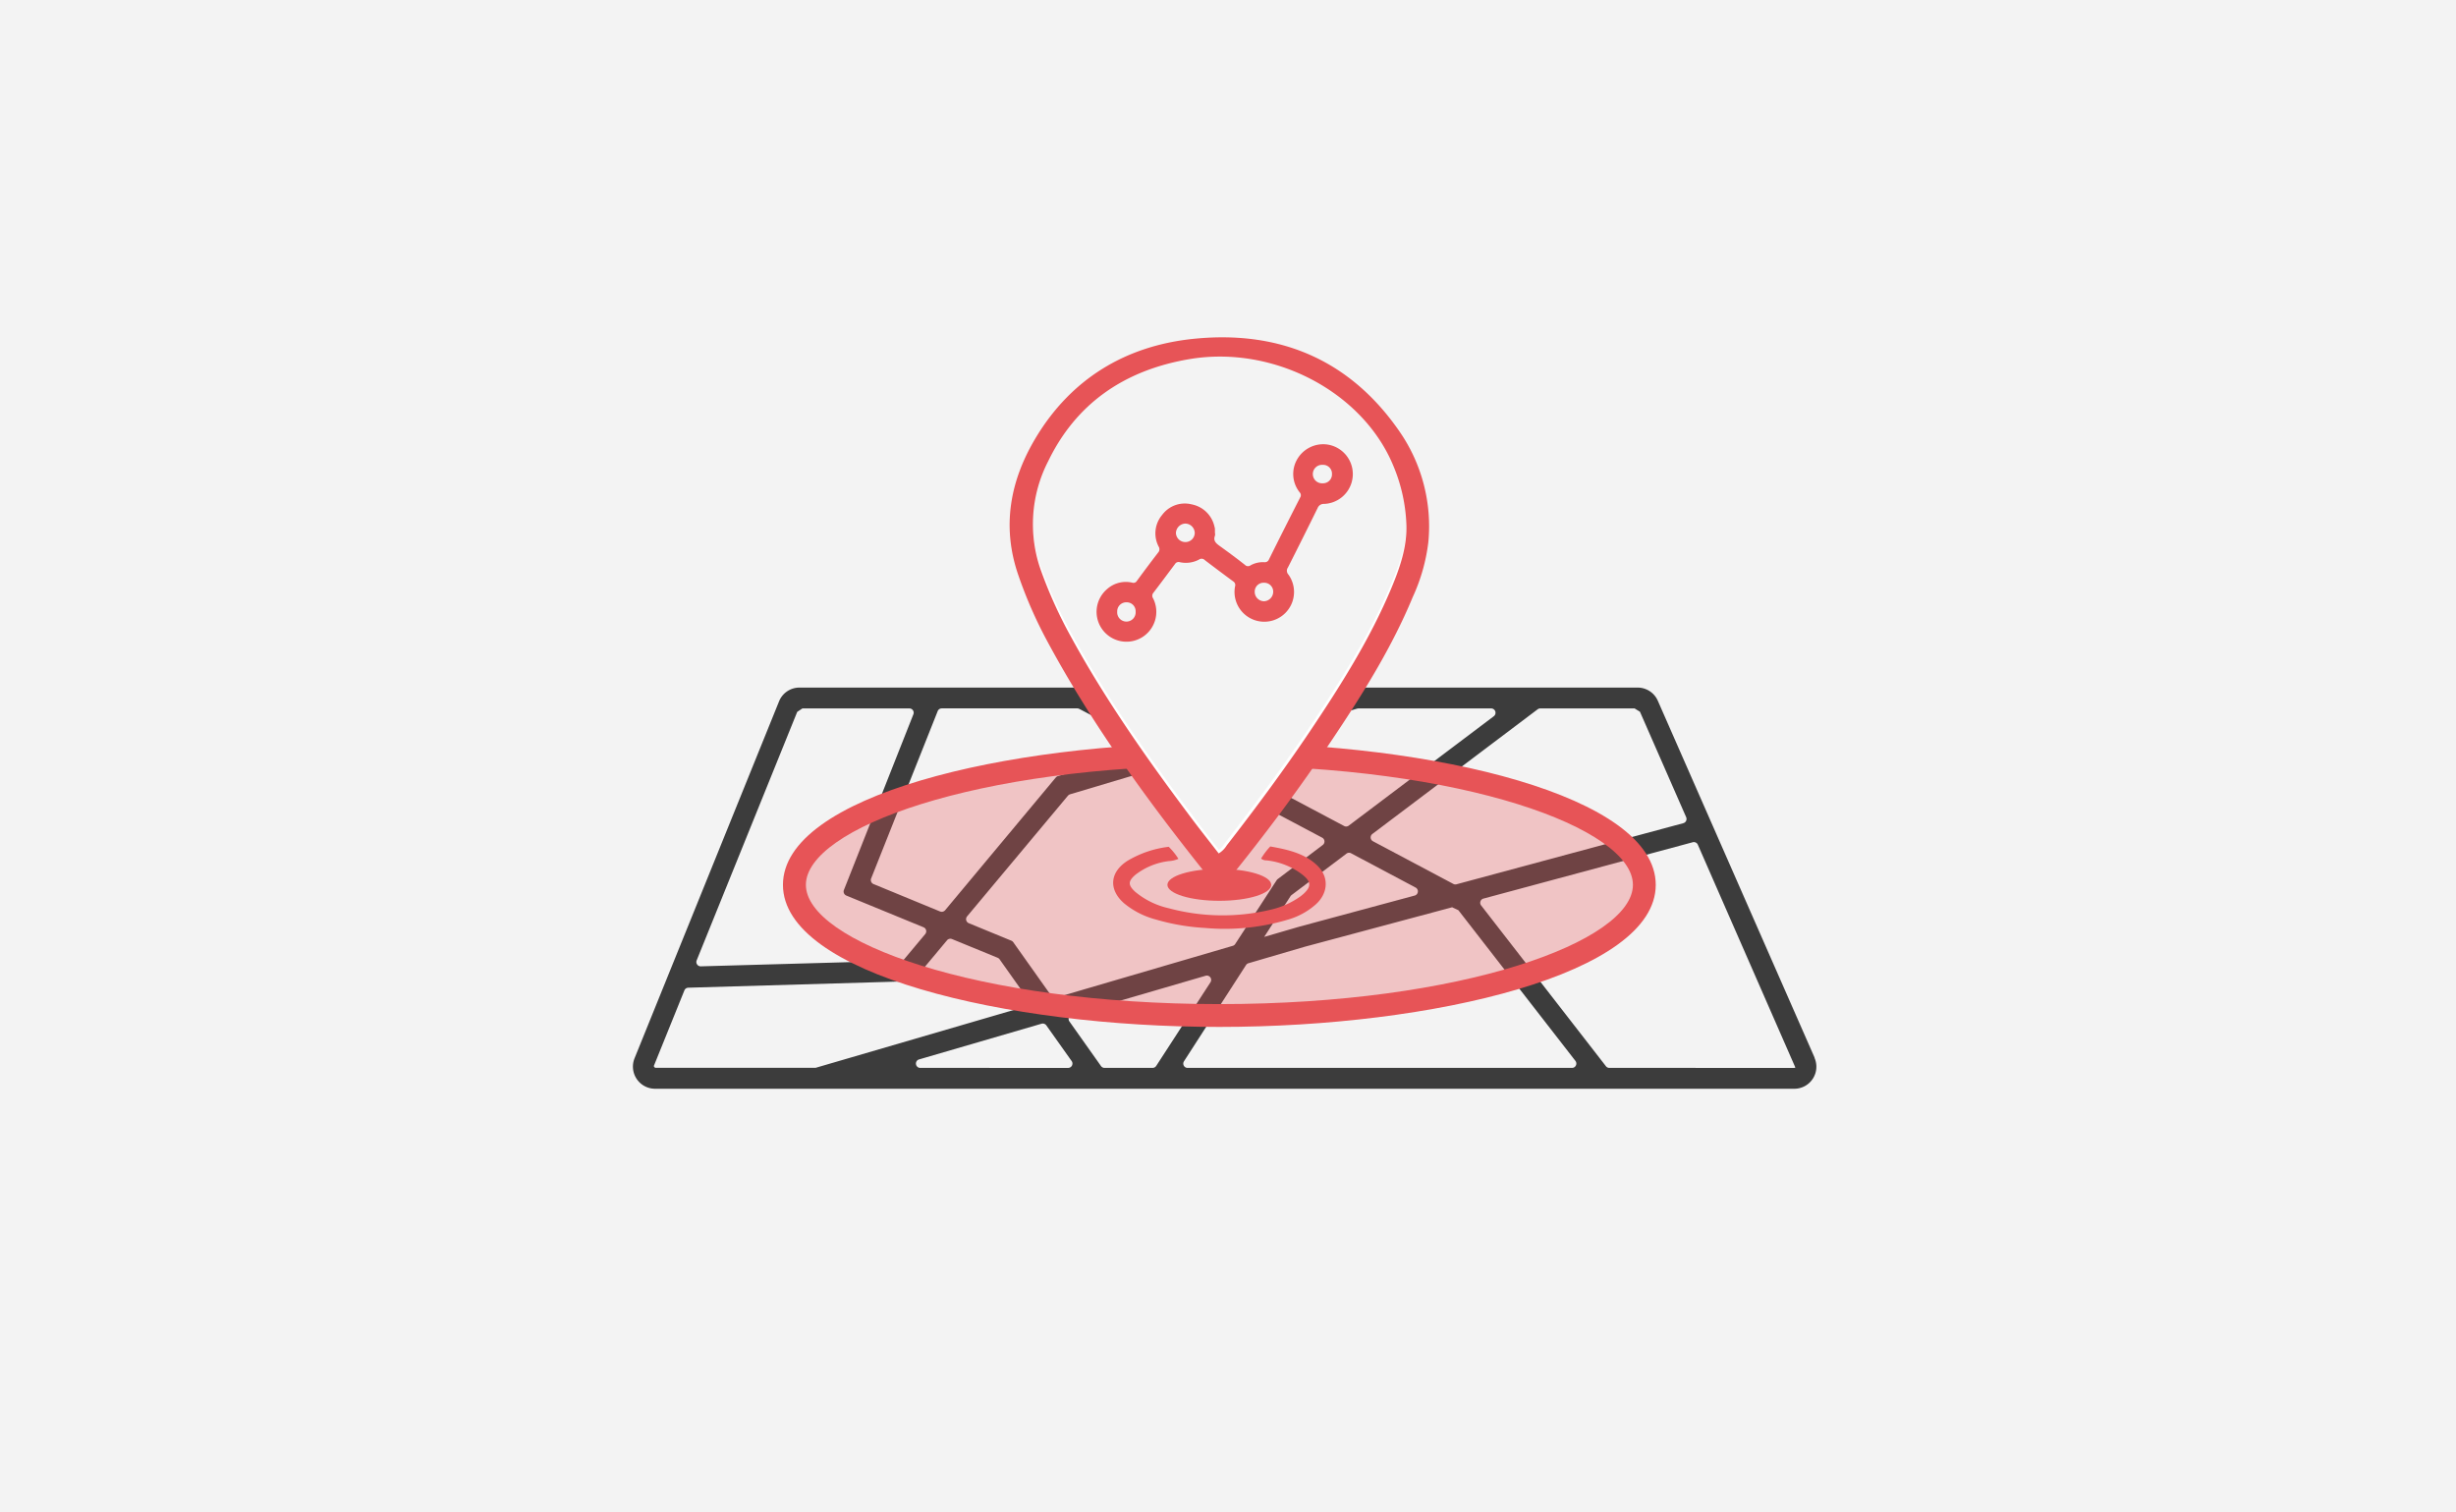 <svg id="レイヤー_1" data-name="レイヤー 1" xmlns="http://www.w3.org/2000/svg" viewBox="0 0 435.8 268.29"><defs><style>.cls-1,.cls-5{fill:#f3f3f3;}.cls-2{fill:#3c3c3c;}.cls-3,.cls-4{fill:#e75457;}.cls-3{opacity:0.3;}.cls-5{stroke:#fff;stroke-miterlimit:10;}</style></defs><title>アートボード 215</title><rect class="cls-1" width="435.8" height="268.29"/><path class="cls-2" d="M322,187.69l-27.83-63.35a3.91,3.91,0,0,0-3.59-2.34H141.87a3.89,3.89,0,0,0-3.63,2.44l-25.65,63.35a3.93,3.93,0,0,0,3.64,5.39H318.39a3.91,3.91,0,0,0,3.58-5.49Zm-31-61.4,8.2,18.71a.78.78,0,0,1-.51,1.06L258.45,156.9a.77.77,0,0,1-.56-.06l-14.26-7.57a.77.77,0,0,1-.11-1.3l29.33-22.12a.77.77,0,0,1,.46-.15h16.74ZM258.78,161.5l20.77,26.74a.77.77,0,0,1-.61,1.24h-68.2a.76.76,0,0,1-.64-1.19l11-17.06a.77.77,0,0,1,.43-.32l10-2.93,26.14-7Zm-68.6,18.56,23.75-6.93a.77.77,0,0,1,.86,1.16l-9.63,14.84a.78.78,0,0,1-.65.35H196a.79.79,0,0,1-.63-.32l-5.61-7.92A.76.76,0,0,1,190.18,180.06Zm-.59,9.42H163.26A.77.77,0,0,1,163,188l21.82-6.36a.78.78,0,0,1,.84.29l4.52,6.37A.77.77,0,0,1,189.59,189.48Zm19.7-58.43-7.36-3.91a.76.76,0,0,1,.36-1.44h20.42a.77.77,0,0,1,.22,1.5l-13.06,3.91A.82.82,0,0,1,209.29,131.05ZM241,125.7h23.6a.77.77,0,0,1,.47,1.38l-25.74,19.41a.76.76,0,0,1-.82.07l-22.64-12a.77.77,0,0,1,.14-1.42l24.77-7.4Zm-38.29,7.54-15,4.47a.84.84,0,0,0-.37.25L167.7,161.51a.78.78,0,0,1-.88.22L155,156.86a.77.77,0,0,1-.42-1l11.81-29.69a.77.77,0,0,1,.71-.48h24.05a.74.74,0,0,1,.36.09l11.39,6A.77.77,0,0,1,202.72,133.24Zm-12.85,7.7,19-5.67a.78.78,0,0,1,.58,0l25.17,13.36a.77.77,0,0,1,.11,1.29l-8,6.06a.81.81,0,0,0-.18.19l-7.36,11.33a.73.73,0,0,1-.43.32L187.4,177a.76.76,0,0,1-.84-.29l-6.77-9.54a.77.77,0,0,0-.33-.26l-7.56-3.11a.77.77,0,0,1-.3-1.2l17.9-21.42A.84.84,0,0,1,189.87,140.94Zm49.86,10.45,11.47,6.09a.77.77,0,0,1-.16,1.42l-20.47,5.52-6.24,1.82L229,159a.81.81,0,0,1,.18-.19l9.72-7.33A.76.76,0,0,1,239.73,151.39Zm-98.26-25.08.92-.61h19a.76.76,0,0,1,.71,1L149.75,157.9a.77.77,0,0,0,.42,1l13.71,5.63a.77.77,0,0,1,.3,1.2l-3.73,4.46a.72.72,0,0,1-.56.27l-35.54,1a.77.77,0,0,1-.73-1.06ZM116,189.18l5.44-13.45a.77.77,0,0,1,.69-.48l39.5-1.15a.76.76,0,0,0,.57-.27l5.85-7a.77.77,0,0,1,.88-.21l8.1,3.32a.82.82,0,0,1,.34.27l5.09,7.18a.76.76,0,0,1-.41,1.18l-37.31,10.89a.83.83,0,0,1-.22,0H116.23Zm202.36.3H285.57a.77.77,0,0,1-.61-.3l-22.14-28.52a.77.77,0,0,1,.4-1.22l37.15-10a.77.77,0,0,1,.9.44l17.3,39.52A.2.2,0,0,1,318.39,189.48Z"/><ellipse class="cls-3" cx="216.36" cy="157" rx="75.41" ry="23.18"/><path class="cls-4" d="M216.36,182.21c-38.06,0-77.43-9.43-77.43-25.21s39.37-25.21,77.43-25.21S293.8,141.22,293.8,157,254.43,182.21,216.36,182.21Zm0-46.37C173.12,135.84,143,147,143,157s30.14,21.16,73.38,21.16S289.75,167,289.75,157,259.61,135.84,216.36,135.84Z"/><ellipse class="cls-4" cx="216.36" cy="157" rx="9.21" ry="2.83"/><path class="cls-5" d="M216.18,151.48a4.27,4.27,0,0,0,1.46-1.45c5.21-6.71,10.26-13.52,15-20.53,5.61-8.34,10.95-16.81,14.79-26,1.52-3.64,2.8-7.36,2.7-11.3a30,30,0,0,0-2.33-10.63c-5.47-13.44-21.63-22-36.9-19.37-12,2-20.52,8.21-25.48,18.42a24.81,24.81,0,0,0-1.27,19.86,82.28,82.28,0,0,0,5.35,11.8c6.19,11.34,13.67,22,21.48,32.39C212.65,146.94,214.41,149.17,216.18,151.48Z"/><path class="cls-4" d="M216.5,157.69a1.75,1.75,0,0,1-1.07-.85c-11.05-13.7-21.4-27.82-29.65-43.16a77.83,77.83,0,0,1-5.07-11.59c-3-8.62-1.51-16.83,3.15-24.53C190,67.41,199.53,61.3,212.07,60.09c15.66-1.52,27.84,4.25,36.27,16.48a29.56,29.56,0,0,1,5.11,19.62,32.49,32.49,0,0,1-2.77,9.75c-3.66,8.84-8.75,17-14.1,25-5.83,8.75-12.14,17.2-18.82,25.42A4.47,4.47,0,0,1,216.5,157.69Zm-.25-6.26a4.29,4.29,0,0,0,1.43-1.43c5.12-6.59,10.08-13.28,14.71-20.17,5.5-8.19,10.75-16.51,14.52-25.53,1.49-3.57,2.75-7.23,2.65-11.1a29.68,29.68,0,0,0-2.28-10.45C241.9,69.55,226,61.17,211,63.73c-11.74,2-20.14,8.06-25,18.09a24.39,24.39,0,0,0-1.25,19.51A79.89,79.89,0,0,0,190,112.92c6.08,11.14,13.42,21.58,21.09,31.82C212.77,147,214.5,149.16,216.25,151.43Z"/><path class="cls-4" d="M223.77,152.34a12.57,12.57,0,0,1,1.63-2.15c3.11.55,6.19,1.23,8.44,3.48,2,2,1.82,4.8-.32,6.76a12.76,12.76,0,0,1-4.84,2.7,39.15,39.15,0,0,1-14.85,1.52,38.72,38.72,0,0,1-8.77-1.51,14.72,14.72,0,0,1-5.63-2.89c-2.73-2.42-2.52-5.46.58-7.48a18.47,18.47,0,0,1,7.37-2.52,11.14,11.14,0,0,1,1.72,2.14,5,5,0,0,1-1.72.4,12,12,0,0,0-5.94,2.45c-1.28,1.13-1.3,1.8,0,3a14.08,14.08,0,0,0,5.94,2.91,36.72,36.72,0,0,0,18,.28,14.62,14.62,0,0,0,5.37-2.38c.18-.13.35-.28.52-.42,1.43-1.3,1.41-2.17-.12-3.4a12.58,12.58,0,0,0-6.4-2.57A1.48,1.48,0,0,1,223.77,152.34Z"/><path class="cls-4" d="M215.59,94.54a1.39,1.39,0,0,1,0,.5c-.37.95.23,1.39.9,1.88,1.49,1.07,3,2.19,4.41,3.3a.75.75,0,0,0,1,.09,4.53,4.53,0,0,1,2.44-.56.78.78,0,0,0,.83-.49q2.74-5.52,5.54-11a.73.73,0,0,0-.08-.89,5.2,5.2,0,0,1-.33-6.08,5.33,5.33,0,0,1,5.21-2.42,5.3,5.3,0,0,1-.53,10.54,1.17,1.17,0,0,0-1.18.74q-2.6,5.28-5.26,10.53a1,1,0,0,0,.09,1.28,5.28,5.28,0,1,1-9.48,2.09.76.76,0,0,0-.32-.89c-1.7-1.25-3.38-2.51-5.06-3.79a.77.77,0,0,0-1-.09,5,5,0,0,1-3.42.47.74.74,0,0,0-.85.32c-1.27,1.7-2.54,3.41-3.83,5.1a.81.81,0,0,0-.06,1,5.3,5.3,0,1,1-8.16-1.65,5,5,0,0,1,4.45-1.14.7.7,0,0,0,.83-.31c1.25-1.7,2.51-3.39,3.8-5.06a.87.87,0,0,0,.08-1,5.06,5.06,0,0,1,.6-5.64,5,5,0,0,1,5.24-1.88,5.14,5.14,0,0,1,4.06,4,1.53,1.53,0,0,1,.07.36c0,.27,0,.54,0,.8Zm-5.23,1.64A1.65,1.65,0,0,0,212,94.6a1.7,1.7,0,0,0-1.69-1.7,1.73,1.73,0,0,0-1.65,1.68A1.67,1.67,0,0,0,210.36,96.18Zm-10.5,10.69a1.6,1.6,0,0,0-1.62,1.65,1.64,1.64,0,1,0,3.27,0A1.58,1.58,0,0,0,199.86,106.87Zm36.49-22.74a1.57,1.57,0,0,0-1.63-1.65,1.64,1.64,0,1,0,0,3.27A1.58,1.58,0,0,0,236.35,84.13ZM224.29,103.4a1.57,1.57,0,0,0-1.65,1.62,1.67,1.67,0,0,0,1.66,1.66,1.69,1.69,0,0,0,1.62-1.63A1.58,1.58,0,0,0,224.29,103.4Z"/></svg>